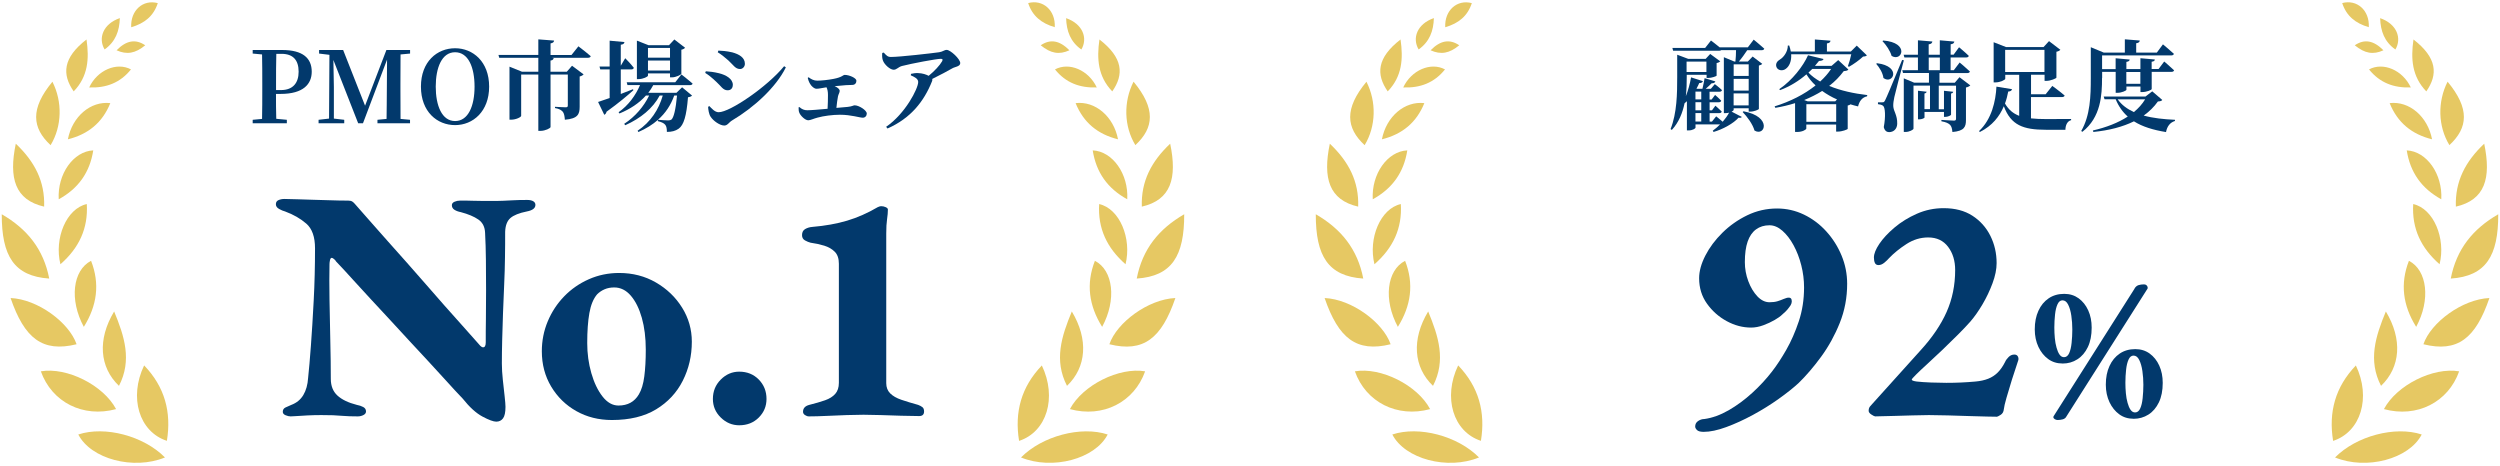 <svg width="456" height="85" viewBox="0 0 456 85" fill="none" xmlns="http://www.w3.org/2000/svg">
<g clip-path="url(#clip0_165_837)">
<path d="M90.52 76.91C90 76.91 89.16 76.6 88 75.98C86.84 75.36 85.64 74.27 84.4 72.71C83.44 71.71 82.44 70.63 81.4 69.47C80.36 68.31 79.26 67.11 78.1 65.87C76.94 64.63 75.77 63.37 74.59 62.09C73.41 60.81 72.24 59.54 71.08 58.28C69.92 57.02 68.76 55.77 67.6 54.53C66.44 53.29 65.34 52.09 64.3 50.93C63.26 49.77 62.26 48.69 61.3 47.69C61.22 47.53 61.09 47.38 60.91 47.24C60.73 47.1 60.6 47.03 60.52 47.03C60.36 47.03 60.25 47.17 60.19 47.45C60.13 47.73 60.1 47.97 60.1 48.17C60.06 50.01 60.06 52.17 60.1 54.65C60.14 57.13 60.19 59.64 60.25 62.18C60.31 64.72 60.34 67.03 60.34 69.11C60.34 70.39 60.74 71.4 61.54 72.14C62.34 72.88 63.52 73.45 65.08 73.85C65.52 73.93 65.91 74.06 66.25 74.24C66.59 74.42 66.76 74.69 66.76 75.05C66.76 75.33 66.6 75.55 66.28 75.71C65.96 75.87 65.62 75.95 65.26 75.95C64.18 75.95 63.3 75.92 62.62 75.86C61.94 75.8 61.31 75.76 60.73 75.74C60.15 75.72 59.44 75.71 58.6 75.71C57.76 75.71 56.89 75.73 56.11 75.77C55.33 75.81 54.67 75.85 54.13 75.89C53.59 75.93 53.22 75.95 53.02 75.95C52.74 75.95 52.43 75.88 52.09 75.74C51.75 75.6 51.58 75.39 51.58 75.11C51.58 74.75 51.74 74.49 52.06 74.33C52.38 74.17 52.74 74.01 53.14 73.85C54.1 73.49 54.83 72.89 55.33 72.05C55.83 71.21 56.12 70.17 56.2 68.93C56.36 67.45 56.53 65.49 56.71 63.05C56.89 60.61 57.06 57.86 57.22 54.8C57.38 51.74 57.46 48.57 57.46 45.29C57.46 43.21 56.93 41.71 55.87 40.79C54.81 39.87 53.52 39.13 52 38.57C51.68 38.49 51.32 38.34 50.92 38.12C50.52 37.9 50.32 37.61 50.32 37.25C50.32 36.89 50.48 36.64 50.8 36.5C51.12 36.36 51.48 36.29 51.88 36.29C52.6 36.29 53.41 36.31 54.31 36.35C55.21 36.39 56.16 36.42 57.16 36.44C58.16 36.46 59.2 36.49 60.28 36.53C61.36 36.57 62.44 36.59 63.52 36.59C63.84 36.59 64.09 36.65 64.27 36.77C64.45 36.89 64.62 37.05 64.78 37.25C65.66 38.25 66.61 39.33 67.63 40.49C68.65 41.65 69.72 42.86 70.84 44.12C71.96 45.38 73.1 46.66 74.26 47.96C75.42 49.26 76.57 50.57 77.71 51.89C78.85 53.21 79.97 54.49 81.07 55.73C82.17 56.97 83.24 58.17 84.28 59.33C85.32 60.49 86.28 61.57 87.16 62.57C87.28 62.73 87.43 62.9 87.61 63.08C87.79 63.26 87.96 63.35 88.12 63.35C88.44 63.35 88.6 63.05 88.6 62.45C88.6 61.21 88.6 59.77 88.63 58.13C88.65 56.49 88.66 54.75 88.66 52.91C88.66 51.07 88.65 49.25 88.63 47.45C88.61 45.65 88.56 43.99 88.48 42.47C88.44 41.39 88.03 40.58 87.25 40.04C86.47 39.5 85.4 39.05 84.04 38.69C83.6 38.61 83.22 38.47 82.9 38.27C82.58 38.07 82.42 37.79 82.42 37.43C82.42 37.15 82.58 36.94 82.9 36.8C83.22 36.66 83.56 36.59 83.92 36.59C84.84 36.59 85.62 36.59 86.26 36.62C86.9 36.64 87.48 36.65 88 36.65H89.74C90.54 36.65 91.22 36.65 91.78 36.62C92.34 36.6 92.95 36.57 93.61 36.53C94.27 36.49 95.12 36.47 96.16 36.47C96.64 36.47 97.01 36.55 97.27 36.71C97.53 36.87 97.66 37.09 97.66 37.37C97.66 37.97 97.14 38.37 96.1 38.57C94.7 38.85 93.7 39.25 93.1 39.77C92.5 40.29 92.18 41.13 92.14 42.29C92.14 43.73 92.14 45.27 92.11 46.91C92.09 48.55 92.04 50.23 91.96 51.95C91.88 53.67 91.81 55.38 91.75 57.08C91.69 58.78 91.64 60.41 91.6 61.97C91.56 63.53 91.54 64.97 91.54 66.29C91.54 67.21 91.6 68.22 91.72 69.32C91.84 70.42 91.95 71.42 92.05 72.32C92.15 73.22 92.2 73.85 92.2 74.21C92.2 75.21 92.05 75.91 91.75 76.31C91.45 76.71 91.04 76.91 90.52 76.91Z" fill="#02396C"/>
<path d="M111.61 76.61C109.21 76.61 107.05 76.07 105.13 74.99C103.21 73.91 101.68 72.42 100.54 70.52C99.4 68.62 98.83 66.47 98.83 64.07C98.83 62.15 99.19 60.33 99.91 58.61C100.63 56.89 101.63 55.37 102.91 54.05C104.19 52.73 105.69 51.69 107.41 50.93C109.13 50.17 110.97 49.79 112.93 49.79C115.41 49.79 117.65 50.37 119.65 51.53C121.65 52.69 123.24 54.22 124.42 56.12C125.6 58.02 126.19 60.09 126.19 62.33C126.19 64.89 125.64 67.26 124.54 69.44C123.44 71.62 121.82 73.36 119.68 74.66C117.54 75.96 114.85 76.61 111.61 76.61ZM112.81 73.97C113.65 73.97 114.38 73.8 115 73.46C115.62 73.12 116.13 72.61 116.53 71.93C117.01 71.13 117.34 70.04 117.52 68.66C117.7 67.28 117.79 65.65 117.79 63.77C117.79 61.61 117.55 59.68 117.07 57.98C116.59 56.28 115.92 54.93 115.06 53.93C114.2 52.93 113.19 52.43 112.03 52.43C111.39 52.43 110.81 52.54 110.29 52.76C109.77 52.98 109.31 53.29 108.91 53.69C108.23 54.49 107.76 55.63 107.5 57.11C107.24 58.59 107.11 60.41 107.11 62.57C107.11 64.49 107.36 66.32 107.86 68.06C108.36 69.8 109.04 71.22 109.9 72.32C110.76 73.42 111.73 73.97 112.81 73.97Z" fill="#02396C"/>
<path d="M134.831 77.57C133.551 77.57 132.431 77.1 131.471 76.16C130.511 75.22 130.031 74.09 130.031 72.77C130.031 71.37 130.511 70.19 131.471 69.23C132.431 68.27 133.551 67.79 134.831 67.79C136.271 67.79 137.461 68.27 138.401 69.23C139.341 70.19 139.811 71.37 139.811 72.77C139.811 74.09 139.341 75.22 138.401 76.16C137.461 77.1 136.271 77.57 134.831 77.57Z" fill="#02396C"/>
<path d="M147.551 75.95C147.311 75.95 147.071 75.87 146.831 75.71C146.591 75.55 146.471 75.35 146.471 75.11C146.471 74.47 146.851 74.05 147.611 73.85C148.731 73.57 149.691 73.29 150.491 73.01C151.291 72.73 151.911 72.34 152.351 71.84C152.791 71.34 153.011 70.67 153.011 69.83V48.11C153.011 47.15 152.761 46.42 152.261 45.92C151.761 45.42 151.121 45.05 150.341 44.81C149.561 44.57 148.731 44.39 147.851 44.27C147.531 44.19 147.191 44.05 146.831 43.85C146.471 43.65 146.291 43.33 146.291 42.89C146.291 42.37 146.481 42 146.861 41.78C147.241 41.56 147.671 41.43 148.151 41.39C150.511 41.19 152.631 40.81 154.511 40.25C156.391 39.69 158.251 38.87 160.091 37.79C160.171 37.75 160.271 37.71 160.391 37.67C160.511 37.63 160.631 37.61 160.751 37.61C161.031 37.61 161.301 37.67 161.561 37.79C161.821 37.91 161.951 38.05 161.951 38.21C161.951 38.73 161.901 39.32 161.801 39.98C161.701 40.64 161.651 41.51 161.651 42.59V69.89C161.651 70.65 161.891 71.27 162.371 71.75C162.851 72.23 163.531 72.62 164.411 72.92C165.291 73.22 166.311 73.53 167.471 73.85C167.791 73.97 168.051 74.11 168.251 74.27C168.451 74.43 168.551 74.69 168.551 75.05C168.551 75.61 168.251 75.89 167.651 75.89C166.731 75.89 165.641 75.87 164.381 75.83C163.121 75.79 161.881 75.75 160.661 75.71C159.441 75.67 158.391 75.65 157.511 75.65C156.631 75.65 155.651 75.67 154.451 75.71C153.251 75.75 152.031 75.8 150.791 75.86C149.551 75.92 148.471 75.95 147.551 75.95Z" fill="#02396C"/>
<path d="M50.34 17.13C50.34 18.53 50.34 20.08 50.39 21.67L52.32 21.85V22.48H46.09V21.85L47.8 21.69C47.84 19.91 47.84 18.09 47.84 16.25V15.37C47.84 13.57 47.84 11.75 47.8 9.93L46.09 9.77V9.12H51.46C55.26 9.12 56.86 10.63 56.86 13.08C56.86 15.31 55.35 17.13 51.19 17.13H50.34ZM50.4 9.82C50.35 11.64 50.35 13.49 50.35 15.37V16.43H51.23C53.5 16.43 54.47 15.06 54.47 13.08C54.47 10.96 53.46 9.82 51.35 9.82H50.4Z" fill="#02396C"/>
<path d="M73.059 9.93C73.039 11.75 73.039 13.57 73.039 15.37V16.25C73.039 18.07 73.039 19.89 73.059 21.69L74.789 21.85V22.48H68.849V21.85L70.509 21.69C70.559 19.91 70.529 18.11 70.559 16.54L70.599 10.87L66.209 22.48H65.329L60.809 10.94C60.859 12.74 60.899 15.13 60.899 15.89V21.63L62.789 21.85V22.48H58.109V21.85L60.019 21.63L60.089 10L58.199 9.77V9.12H62.589L66.589 19.28L70.479 9.12H74.799V9.77L73.069 9.93H73.059Z" fill="#02396C"/>
<path d="M89.219 15.8C89.219 20.32 86.279 22.82 83.009 22.82C79.739 22.82 76.779 20.39 76.779 15.8C76.779 11.21 79.749 8.8 83.009 8.8C86.269 8.8 89.219 11.25 89.219 15.8ZM83.009 22.08C85.419 22.08 86.559 19.31 86.559 15.8C86.559 12.29 85.429 9.53 83.009 9.53C80.589 9.53 79.479 12.34 79.479 15.8C79.479 19.26 80.599 22.08 83.009 22.08Z" fill="#02396C"/>
<path d="M105.48 8.43C105.48 8.43 106.88 9.49 107.75 10.25C107.7 10.45 107.5 10.54 107.23 10.54H100.59L100.99 10.58C100.95 10.81 100.85 10.98 100.41 11.05V13.09H103.38L104.34 11.99L106.45 13.57C106.32 13.71 106.07 13.88 105.73 13.95V19.46C105.73 20.83 105.41 21.64 103.03 21.84C102.98 21.17 102.9 20.71 102.65 20.38C102.4 20.11 102.06 19.84 101.23 19.71V19.48C101.23 19.48 102.78 19.57 103.19 19.57C103.5 19.57 103.57 19.46 103.57 19.23V13.59H100.42V23.17C100.42 23.39 99.43 23.87 98.62 23.87H98.19V13.59H95.06V21.13C95.06 21.35 94.14 21.83 93.24 21.83H92.93V12.16L95.2 13.08H98.19V10.54H91.06L90.92 10.02H98.19V7.18L101.07 7.4C101.03 7.65 100.91 7.83 100.42 7.92V10.03H104.24L105.5 8.45L105.48 8.43Z" fill="#02396C"/>
<path d="M115.53 16.46C114.52 17.36 112.9 18.75 110.63 20.38C110.59 20.63 110.43 20.85 110.22 20.94L109.09 18.6C109.54 18.46 110.28 18.2 111.2 17.88V12.66H109.49L109.35 12.14H111.2V7.42L113.9 7.67C113.86 7.92 113.74 8.1 113.23 8.16V11.99L114.04 10.62C114.04 10.62 115.08 11.66 115.61 12.37C115.56 12.57 115.39 12.66 115.14 12.66H113.23V17.14C113.95 16.87 114.71 16.56 115.46 16.27L115.53 16.45V16.46ZM124.39 15.9L126.23 17.43C126.09 17.59 125.87 17.68 125.49 17.74C125.22 21.14 124.72 22.82 123.78 23.48C123.2 23.89 122.52 24.06 121.64 24.06C121.64 23.5 121.57 23.02 121.33 22.75C121.1 22.46 120.63 22.25 120 22.1V21.87C119.03 22.73 117.84 23.47 116.44 24.08L116.3 23.85C118.66 22.27 120.15 20.02 120.89 17.42H120.33C119.09 19.76 116.86 21.58 114.05 22.84L113.85 22.59C115.87 21.28 117.45 19.4 118.41 17.42H117.82C116.61 18.79 114.96 19.89 112.99 20.7L112.83 20.47C114.61 19.23 115.95 17.39 116.74 15.52H114.45L114.31 15H123.17L124.29 13.58C124.29 13.58 125.55 14.55 126.33 15.24C126.28 15.44 126.1 15.53 125.83 15.53H119.15C118.9 16.02 118.59 16.48 118.25 16.93H123.38L124.42 15.92L124.39 15.9ZM118.19 13.8C118.19 13.98 117.31 14.43 116.46 14.43H116.17V7.41L118.28 8.24H122.03L123 7.2L124.96 8.71C124.85 8.85 124.62 9 124.28 9.07V13.46C124.26 13.62 123.29 14.11 122.57 14.11H122.21V13.39H118.19V13.8ZM118.19 8.74V10.52H122.21V8.74H118.19ZM122.21 12.86V11.04H118.19V12.86H122.21ZM122.98 17.42C122.37 19.15 121.4 20.63 120.01 21.85C120.59 21.9 121.49 21.96 121.85 21.96C122.14 21.96 122.28 21.92 122.46 21.82C122.89 21.46 123.25 20 123.49 17.43H122.99L122.98 17.42Z" fill="#02396C"/>
<path d="M128.629 13.31L128.739 13C129.479 13.05 130.199 13.13 131.149 13.36C132.429 13.67 133.669 14.39 133.669 15.48C133.669 15.91 133.449 16.47 132.719 16.47C131.859 16.47 131.509 15.68 130.669 14.94C129.839 14.15 129.189 13.63 128.629 13.3V13.31ZM143.019 12.07L143.339 12.29C141.539 15.95 137.469 19.64 133.549 21.96C132.959 22.3 132.719 22.9 132.109 22.9C131.339 22.9 130.129 22.09 129.609 21.28C129.299 20.81 129.179 19.97 129.159 19.48L129.389 19.35C129.789 19.76 130.379 20.47 131.079 20.47C133.149 20.47 139.959 15.81 143.019 12.08V12.07ZM130.919 9.55L131.029 9.23C131.619 9.25 132.469 9.3 133.569 9.55C134.809 9.89 135.869 10.49 135.869 11.64C135.869 12.13 135.489 12.59 134.989 12.59C134.129 12.59 133.799 11.89 132.849 11.02C132.149 10.39 131.499 9.89 130.919 9.54V9.55Z" fill="#02396C"/>
<path d="M147.5 14.1C147.97 14.46 148.47 14.71 149.05 14.71C149.86 14.71 151.03 14.58 151.98 14.4C153.65 14.09 153.76 13.66 154.07 13.66C154.92 13.66 156.21 14.24 156.21 14.72C156.21 15.1 155.99 15.49 155.45 15.49C154.95 15.49 153.94 15.53 152.24 15.72C152.78 15.95 153.16 16.26 153.16 16.58C153.16 16.87 152.93 17.19 152.85 17.57C152.74 18.13 152.64 18.87 152.56 19.68C153.39 19.61 154.13 19.54 154.61 19.5C155.46 19.41 155.64 19.21 155.89 19.21C156.67 19.21 158.1 20.11 158.1 20.71C158.1 21.12 157.81 21.47 157.38 21.47C156.79 21.47 155.27 20.93 153.2 20.93C151.87 20.93 150.21 21.15 149.13 21.45C148.41 21.63 147.83 21.94 147.42 21.94C146.84 21.94 145.98 21.06 145.8 20.57C145.69 20.32 145.66 20.07 145.66 19.58L145.82 19.53C146.23 19.91 146.68 20.11 147.24 20.11C147.92 20.11 149.44 19.98 150.95 19.84C151 19.03 151.02 18.08 151.02 17.32C151.02 16.71 150.93 16.28 150.75 15.92C149.88 16.06 149.36 16.19 148.93 16.19C148.53 16.19 148.05 15.78 147.78 15.33C147.55 14.95 147.4 14.56 147.33 14.21L147.47 14.1H147.5Z" fill="#02396C"/>
<path d="M161.189 9.58C161.689 10.14 161.929 10.39 162.499 10.39C164.159 10.39 170.009 9.71 171.289 9.53C171.959 9.44 172.229 9.1 172.679 9.1C173.359 9.1 175.149 10.76 175.149 11.51C175.149 12.14 174.159 12.19 173.729 12.45C172.939 12.9 171.529 13.67 170.039 14.4C170.079 14.53 170.079 14.67 169.999 14.83C168.539 18.49 166.129 21.56 161.879 23.44L161.629 23.13C165.119 20.75 167.479 16.14 167.479 14.96C167.479 14.38 166.869 14.06 166.129 13.74L166.169 13.47C166.579 13.38 166.979 13.31 167.429 13.33C168.279 13.35 168.959 13.6 169.389 13.83C170.469 12.95 171.419 11.92 171.839 11.18C172.019 10.82 171.909 10.73 171.569 10.73C170.809 10.73 166.289 11.58 164.509 12.04C163.809 12.24 163.559 12.72 163.009 12.72C162.339 12.72 161.319 11.78 161.049 11.05C160.909 10.69 160.869 10.17 160.919 9.66L161.189 9.59V9.58Z" fill="#02396C"/>
<path d="M195.15 74.62C201.17 76.27 206.88 73.36 208.87 67.73C204.15 66.92 197.47 70.24 195.15 74.62Z" fill="#E6C863"/>
<path d="M186.23 83.44C191.96 85.79 199.74 83.72 202.04 79.25C197.17 77.65 190.1 79.53 186.23 83.44Z" fill="#E6C863"/>
<path d="M202.35 62.79C208.58 64.34 211.87 61.73 214.39 54.36C209.43 54.58 203.71 58.82 202.35 62.79Z" fill="#E6C863"/>
<path d="M207.34 50.81C213.76 50.38 216.02 46.68 216 39.08C211.36 41.76 208.38 45.45 207.34 50.81Z" fill="#E6C863"/>
<path d="M190.03 66.66C186.26 70.6 185.03 75.18 185.88 80.42C190.94 78.76 192.84 72.52 190.03 66.66Z" fill="#E6C863"/>
<path d="M194.62 70.38C198.19 66.97 198.56 61.9 195.5 56.81C193.61 61.38 192.22 65.72 194.62 70.38Z" fill="#E6C863"/>
<path d="M213.439 26.21C210.009 29.45 208.109 33.07 208.269 37.69C213.569 36.48 214.759 32.52 213.439 26.21Z" fill="#E6C863"/>
<path d="M206.76 14.9C204.9 18.57 205 23.03 207.09 26.47C210.5 23.31 210.84 19.82 206.76 14.9Z" fill="#E6C863"/>
<path d="M201.03 59.62C203.7 54.69 203.06 49.3 199.71 47.57C198.07 51.77 198.61 55.73 201.03 59.62Z" fill="#E6C863"/>
<path d="M205.299 48.2C206.469 43.47 204.209 38.05 200.489 37.22C200.219 41.66 201.899 45.22 205.299 48.2Z" fill="#E6C863"/>
<path d="M199.311 27.43C199.941 31.45 202.021 34.38 205.611 36.35C205.871 31.75 202.941 27.59 199.311 27.43Z" fill="#E6C863"/>
<path d="M203.929 25.41C203.129 21.25 199.779 18.38 196.189 18.81C197.629 22.37 200.219 24.49 203.929 25.41Z" fill="#E6C863"/>
<path d="M200.539 7.2C200.029 10.72 200.259 13.96 202.879 16.67C205.039 13.56 204.859 10.55 200.539 7.2Z" fill="#E6C863"/>
<path d="M192.43 12.66C194.39 15.11 196.96 16.06 200.05 15.95C198.57 12.79 195.03 11.27 192.43 12.66Z" fill="#E6C863"/>
<path d="M192.389 4.96C192.549 1.87 190.219 -0.16 187.539 0.56C188.299 2.91 189.949 4.25 192.389 4.96Z" fill="#E6C863"/>
<path d="M197.239 9.03C198.449 6.98 197.519 4.37 194.459 3.31C194.529 5.67 195.249 7.63 197.239 9.03Z" fill="#E6C863"/>
<path d="M189.83 8.26C191.64 9.75 193.2 10.03 195.06 9.17C193.26 7.36 191.58 7.07 189.83 8.26Z" fill="#E6C863"/>
<path d="M21.171 74.62C18.851 70.24 12.171 66.92 7.451 67.73C9.441 73.35 15.151 76.26 21.171 74.62Z" fill="#E6C863"/>
<path d="M14.281 79.25C16.581 83.73 24.361 85.79 30.091 83.44C26.221 79.52 19.151 77.64 14.281 79.25Z" fill="#E6C863"/>
<path d="M13.97 62.79C12.6 58.82 6.89 54.58 1.93 54.36C4.46 61.72 7.74 64.33 13.97 62.79Z" fill="#E6C863"/>
<path d="M8.98 50.81C7.94 45.45 4.96 41.76 0.32 39.08C0.3 46.68 2.56 50.38 8.98 50.81Z" fill="#E6C863"/>
<path d="M30.44 80.41C31.29 75.17 30.07 70.59 26.29 66.65C23.48 72.5 25.37 78.75 30.44 80.41Z" fill="#E6C863"/>
<path d="M20.82 56.81C17.76 61.89 18.13 66.97 21.7 70.38C24.1 65.72 22.71 61.38 20.82 56.81Z" fill="#E6C863"/>
<path d="M8.051 37.69C8.211 33.08 6.311 29.46 2.881 26.21C1.561 32.52 2.751 36.47 8.051 37.69Z" fill="#E6C863"/>
<path d="M9.23 26.48C11.31 23.04 11.42 18.57 9.56 14.91C5.49 19.83 5.83 23.32 9.23 26.48Z" fill="#E6C863"/>
<path d="M16.61 47.57C13.26 49.3 12.62 54.69 15.29 59.62C17.71 55.73 18.25 51.76 16.61 47.57Z" fill="#E6C863"/>
<path d="M15.831 37.22C12.111 38.04 9.851 43.47 11.021 48.2C14.421 45.22 16.101 41.66 15.831 37.22Z" fill="#E6C863"/>
<path d="M17.011 27.43C13.381 27.59 10.451 31.75 10.711 36.35C14.301 34.38 16.381 31.45 17.011 27.43Z" fill="#E6C863"/>
<path d="M20.121 18.81C16.531 18.39 13.181 21.25 12.381 25.41C16.091 24.49 18.681 22.37 20.121 18.81Z" fill="#E6C863"/>
<path d="M15.78 7.2C11.45 10.55 11.28 13.57 13.441 16.67C16.07 13.95 16.291 10.72 15.78 7.2Z" fill="#E6C863"/>
<path d="M23.89 12.66C21.29 11.27 17.739 12.79 16.27 15.95C19.36 16.07 21.93 15.11 23.89 12.66Z" fill="#E6C863"/>
<path d="M28.781 0.57C26.101 -0.15 23.781 1.88 23.931 4.97C26.371 4.26 28.021 2.92 28.781 0.57Z" fill="#E6C863"/>
<path d="M21.86 3.3C18.79 4.36 17.86 6.98 19.08 9.02C21.07 7.61 21.79 5.65 21.86 3.3Z" fill="#E6C863"/>
<path d="M26.49 8.26C24.73 7.07 23.05 7.36 21.26 9.17C23.13 10.02 24.68 9.75 26.49 8.26Z" fill="#E6C863"/>
</g>
<g clip-path="url(#clip1_165_837)">
<path d="M310.761 78.77C310.161 78.77 309.751 78.66 309.531 78.44C309.311 78.22 309.201 78.01 309.201 77.81C309.201 77.37 309.381 77.03 309.741 76.79C310.101 76.55 310.481 76.43 310.881 76.43C312.321 76.23 313.791 75.7 315.291 74.84C316.791 73.98 318.231 72.92 319.611 71.66C320.991 70.4 322.201 69.09 323.241 67.73C324.081 66.65 324.941 65.34 325.821 63.8C326.701 62.26 327.461 60.53 328.101 58.61C328.741 56.69 329.061 54.63 329.061 52.43C329.061 51.07 328.891 49.72 328.551 48.38C328.211 47.04 327.741 45.82 327.141 44.72C326.541 43.62 325.861 42.74 325.101 42.08C324.341 41.42 323.561 41.09 322.761 41.09C321.801 41.09 320.981 41.34 320.301 41.84C319.621 42.34 319.111 43.08 318.771 44.06C318.431 45.04 318.261 46.29 318.261 47.81C318.261 49.01 318.471 50.17 318.891 51.29C319.311 52.41 319.861 53.33 320.541 54.05C321.221 54.77 321.961 55.13 322.761 55.13C323.321 55.13 323.801 55.07 324.201 54.95C324.601 54.83 324.981 54.69 325.341 54.53C326.181 54.17 326.661 54.21 326.781 54.65C326.901 55.09 326.761 55.55 326.361 56.03C326.161 56.31 325.951 56.56 325.731 56.78C325.511 57 325.281 57.21 325.041 57.41C324.761 57.69 324.311 58.01 323.691 58.37C323.071 58.73 322.381 59.05 321.621 59.33C320.861 59.61 320.121 59.75 319.401 59.75C317.881 59.75 316.401 59.36 314.961 58.58C313.521 57.8 312.321 56.74 311.361 55.4C310.401 54.06 309.921 52.51 309.921 50.75C309.921 49.47 310.301 48.09 311.061 46.61C311.821 45.13 312.861 43.74 314.181 42.44C315.501 41.14 317.011 40.08 318.711 39.26C320.411 38.44 322.221 38.03 324.141 38.03C325.861 38.03 327.491 38.4 329.031 39.14C330.571 39.88 331.931 40.9 333.111 42.2C334.291 43.5 335.221 44.97 335.901 46.61C336.581 48.25 336.921 49.97 336.921 51.77C336.921 54.29 336.471 56.67 335.571 58.91C334.671 61.15 333.541 63.2 332.181 65.06C330.821 66.92 329.441 68.53 328.041 69.89C327.081 70.77 325.871 71.73 324.411 72.77C322.951 73.81 321.391 74.78 319.731 75.68C318.071 76.58 316.451 77.32 314.871 77.9C313.291 78.48 311.921 78.77 310.761 78.77Z" fill="#02396C"/>
<path d="M364.242 76.01C364.002 76.01 363.412 76 362.472 75.98C361.532 75.96 360.432 75.93 359.172 75.89C357.912 75.85 356.622 75.81 355.302 75.77C353.982 75.73 352.822 75.71 351.822 75.71C350.902 75.71 349.892 75.73 348.792 75.77C347.692 75.81 346.652 75.84 345.672 75.86C344.692 75.88 343.872 75.9 343.212 75.92C342.552 75.94 342.162 75.95 342.042 75.95C341.922 75.95 341.692 75.84 341.352 75.62C341.012 75.4 340.842 75.17 340.842 74.93C340.842 74.61 340.922 74.35 341.082 74.15C341.242 73.95 341.402 73.77 341.562 73.61L350.322 63.89C352.442 61.57 354.022 59.24 355.062 56.9C356.102 54.56 356.622 52.01 356.622 49.25C356.622 47.57 356.192 46.16 355.332 45.02C354.472 43.88 353.262 43.31 351.702 43.31C350.302 43.31 348.982 43.71 347.742 44.51C346.502 45.31 345.442 46.17 344.562 47.09C344.362 47.33 344.082 47.6 343.722 47.9C343.362 48.2 343.002 48.35 342.642 48.35C342.322 48.35 342.102 48.22 341.982 47.96C341.862 47.7 341.802 47.37 341.802 46.97C341.802 46.29 342.132 45.46 342.792 44.48C343.452 43.5 344.372 42.51 345.552 41.51C346.732 40.51 348.092 39.67 349.632 38.99C351.172 38.31 352.802 37.97 354.522 37.97C356.602 37.97 358.352 38.43 359.772 39.35C361.192 40.27 362.282 41.49 363.042 43.01C363.802 44.53 364.182 46.19 364.182 47.99C364.182 49.11 363.932 50.34 363.432 51.68C362.932 53.02 362.322 54.3 361.602 55.52C360.882 56.74 360.142 57.79 359.382 58.67C358.782 59.35 358.032 60.14 357.132 61.04C356.232 61.94 355.302 62.85 354.342 63.77C353.382 64.69 352.462 65.55 351.582 66.35C350.702 67.15 350.002 67.81 349.482 68.33C348.962 68.85 348.702 69.15 348.702 69.23C348.702 69.39 349.002 69.51 349.602 69.59C350.322 69.67 351.192 69.73 352.212 69.77C353.232 69.81 354.162 69.83 355.002 69.83C355.922 69.83 356.822 69.81 357.702 69.77C358.582 69.73 359.462 69.67 360.342 69.59C361.222 69.51 361.992 69.34 362.652 69.08C363.312 68.82 363.892 68.44 364.392 67.94C364.892 67.44 365.342 66.79 365.742 65.99C365.862 65.71 366.072 65.42 366.372 65.12C366.672 64.82 367.022 64.67 367.422 64.67C367.742 64.67 367.962 64.8 368.082 65.06C368.202 65.32 368.202 65.59 368.082 65.87C367.722 66.91 367.352 68.04 366.972 69.26C366.592 70.48 366.262 71.58 365.982 72.56C365.702 73.54 365.542 74.23 365.502 74.63C365.462 75.11 365.262 75.46 364.902 75.68C364.542 75.9 364.322 76.01 364.242 76.01Z" fill="#02396C"/>
<path d="M376.181 66.3C375.201 66.3 374.331 66.03 373.591 65.49C372.851 64.95 372.251 64.21 371.811 63.28C371.371 62.34 371.141 61.28 371.141 60.08C371.141 58.78 371.361 57.65 371.811 56.68C372.251 55.71 372.881 54.95 373.681 54.41C374.481 53.87 375.431 53.6 376.511 53.6C377.521 53.6 378.391 53.87 379.141 54.41C379.881 54.95 380.471 55.68 380.891 56.61C381.311 57.53 381.521 58.58 381.521 59.76C381.521 61.15 381.291 62.33 380.821 63.31C380.351 64.28 379.721 65.03 378.911 65.54C378.111 66.06 377.201 66.31 376.191 66.31L376.181 66.3ZM389.321 52.66C389.511 52.32 389.761 52.11 390.061 52.01C390.361 51.91 390.701 51.87 391.091 51.87C391.281 51.87 391.441 51.94 391.561 52.07C391.681 52.2 391.741 52.34 391.741 52.48C391.741 52.58 391.731 52.64 391.701 52.66L376.941 75.92C376.801 76.21 376.571 76.39 376.271 76.48C375.971 76.56 375.651 76.61 375.321 76.61C375.131 76.61 374.951 76.56 374.781 76.45C374.611 76.34 374.531 76.22 374.531 76.07C374.531 76.02 374.541 75.97 374.571 75.93L389.331 52.67L389.321 52.66ZM376.471 65.15C376.881 65.15 377.191 64.91 377.411 64.43C377.631 63.95 377.781 63.32 377.861 62.54C377.941 61.76 377.991 60.95 377.991 60.11C377.991 59.27 377.931 58.41 377.811 57.59C377.691 56.77 377.501 56.1 377.231 55.57C376.971 55.04 376.621 54.78 376.191 54.78C375.811 54.78 375.511 55.02 375.291 55.5C375.071 55.98 374.921 56.6 374.841 57.35C374.761 58.11 374.711 58.9 374.711 59.74C374.711 60.39 374.741 61.03 374.801 61.67C374.861 62.31 374.961 62.88 375.111 63.4C375.251 63.92 375.431 64.34 375.651 64.66C375.871 64.98 376.141 65.15 376.481 65.15H376.471ZM389.141 76.38C388.161 76.38 387.291 76.11 386.551 75.57C385.811 75.03 385.211 74.29 384.771 73.36C384.331 72.42 384.101 71.36 384.101 70.16C384.101 68.86 384.321 67.73 384.771 66.76C385.211 65.79 385.841 65.03 386.641 64.49C387.441 63.95 388.391 63.68 389.471 63.68C390.481 63.68 391.351 63.95 392.101 64.49C392.841 65.03 393.431 65.76 393.851 66.69C394.271 67.62 394.481 68.66 394.481 69.84C394.481 71.23 394.251 72.41 393.781 73.39C393.311 74.36 392.681 75.11 391.871 75.62C391.061 76.13 390.161 76.39 389.151 76.39L389.141 76.38ZM389.431 75.23C389.841 75.23 390.151 74.99 390.371 74.51C390.591 74.03 390.741 73.4 390.821 72.62C390.901 71.84 390.951 71.03 390.951 70.19C390.951 69.35 390.891 68.49 390.771 67.67C390.651 66.85 390.461 66.18 390.191 65.65C389.931 65.12 389.581 64.86 389.151 64.86C388.771 64.86 388.471 65.1 388.251 65.58C388.031 66.06 387.881 66.68 387.801 67.43C387.721 68.19 387.671 68.98 387.671 69.82C387.671 70.47 387.701 71.11 387.761 71.75C387.821 72.39 387.921 72.96 388.071 73.48C388.211 74 388.391 74.42 388.611 74.74C388.831 75.06 389.101 75.23 389.441 75.23H389.431Z" fill="#02396C"/>
<path d="M319.851 7.21C319.851 7.21 321.061 8.2 321.801 8.87C321.761 9.07 321.571 9.16 321.301 9.16H318.691C318.241 9.84 317.661 10.66 317.161 11.23H318.801L319.681 10.31L321.431 11.64C321.341 11.77 321.111 11.89 320.821 11.96V19.86C320.801 20 319.921 20.36 319.271 20.36H318.961V19.75H316.221V20.04C316.221 20.11 316.081 20.26 315.841 20.36L317.711 21.33C317.621 21.47 317.421 21.53 317.121 21.46C316.201 22.5 314.271 23.58 312.551 24.07L312.411 23.84C312.861 23.52 313.311 23.12 313.741 22.69H309.261V23.3C309.261 23.41 308.771 23.79 307.981 23.79H307.691V18.46C307.551 18.59 307.401 18.71 307.261 18.84C306.901 20.57 306.231 22.3 304.941 23.7L304.711 23.54C305.881 20.62 305.921 17.04 305.921 14.07V9.98L307.941 10.74H311.111L311.941 9.84L313.781 11.19C313.671 11.3 313.441 11.44 313.111 11.5V13.79C313.091 13.92 312.151 14.22 311.601 14.22H311.281V13.64H307.661V14.05C307.661 15.06 307.641 16.26 307.501 17.53C307.901 16.52 308.241 15.32 308.451 14.11L310.611 14.81C310.541 15.01 310.321 15.17 309.941 15.15C309.801 15.49 309.621 15.83 309.441 16.16L309.511 16.2H310.521C310.661 15.61 310.831 14.83 310.921 14.26L312.881 14.85C312.811 15.07 312.571 15.21 312.201 15.19C311.911 15.5 311.501 15.86 311.121 16.2H312.061L312.781 15.34C312.781 15.34 313.591 15.95 314.091 16.44C314.041 16.64 313.871 16.73 313.641 16.73H311.821V18.15H312.201L312.831 17.32C312.831 17.32 313.531 17.91 313.951 18.36C313.911 18.56 313.751 18.65 313.501 18.65H311.831V20.13H312.261L312.891 19.28C312.891 19.28 313.611 19.91 314.041 20.34C314.001 20.54 313.841 20.63 313.611 20.63H311.831V22.18H312.261L313.031 21.22C313.031 21.22 313.701 21.74 314.221 22.21C314.691 21.67 315.101 21.09 315.391 20.55C315.171 20.6 314.961 20.64 314.721 20.64H314.431V10.43L316.321 11.22H316.541C316.611 10.61 316.651 9.78 316.651 9.15H313.951C313.861 9.22 313.721 9.26 313.551 9.26H305.181L305.041 8.74H311.021L312.081 7.39C312.081 7.39 312.951 8.04 313.661 8.63H318.811L319.891 7.21H319.851ZM307.631 11.24V13.13H311.251V11.24H307.631ZM309.251 16.71V18.13H310.311V16.71H309.251ZM310.311 18.64H309.251V20.12H310.311V18.64ZM309.251 22.17H310.311V20.62H309.251V22.17ZM316.221 11.73V13.85H318.961V11.73H316.221ZM316.221 16.52H318.961V14.38H316.221V16.52ZM318.951 19.23V17.03H316.211V19.23H318.951ZM318.021 20.3C323.281 21.27 321.941 24.98 320.021 23.81C319.701 22.66 318.691 21.29 317.861 20.43L318.021 20.3Z" fill="#02396C"/>
<path d="M337.131 12.7C336.971 12.88 336.791 12.93 336.301 12.97C335.561 13.96 334.681 14.88 333.641 15.67C335.761 16.55 338.231 17.07 340.591 17.34L340.551 17.57C339.681 17.75 339.151 18.42 338.911 19.41C338.441 19.3 337.991 19.18 337.521 19.03C337.411 19.12 337.251 19.21 337.021 19.25V23.5C337.001 23.63 335.961 24 335.271 24H334.911V22.72H329.471V23.46C329.471 23.6 328.841 24.07 327.781 24.07H327.421V18.81C326.291 19.17 325.081 19.46 323.821 19.67L323.691 19.4C326.501 18.54 329.111 17.22 331.161 15.58C330.511 14.99 329.951 14.3 329.491 13.56C328.161 14.71 326.521 15.76 324.681 16.44L324.541 16.26C326.921 14.64 328.921 12.03 329.781 10.08L332.611 10.76C332.561 10.98 332.321 11.1 331.781 11.12C331.551 11.41 331.311 11.71 331.041 12.02H334.071L335.291 10.96L337.131 12.67V12.7ZM326.711 9.89C326.801 11.2 326.331 12.14 325.721 12.56C325.161 12.99 324.301 12.88 324.031 12.24C323.801 11.63 324.161 11.14 324.681 10.84C325.351 10.44 326.101 9.42 326.101 8.3H326.351C326.491 8.7 326.581 9.06 326.641 9.4H331.031V7.2L333.881 7.42C333.861 7.67 333.721 7.85 333.231 7.92V9.4H337.591L338.671 8.32L340.521 10.1C340.381 10.24 340.181 10.3 339.821 10.32C339.191 10.93 338.091 11.72 337.241 12.19L337.061 12.06C337.281 11.47 337.531 10.58 337.671 9.9H326.701L326.711 9.89ZM335.081 18.14C334.091 17.71 333.191 17.18 332.361 16.59C331.351 17.22 330.271 17.76 329.081 18.25L329.711 18.48H334.751L335.071 18.14H335.081ZM334.921 22.22V19H329.481V22.22H334.921ZM330.561 12.57C330.331 12.8 330.091 13.02 329.861 13.25C330.451 13.86 331.171 14.4 332.001 14.87C332.791 14.15 333.461 13.38 334.001 12.57H330.561Z" fill="#02396C"/>
<path d="M342.371 11.53C346.941 12.11 345.271 15.51 343.541 14.23C343.421 13.29 342.801 12.28 342.211 11.64L342.371 11.53ZM347.261 11.01C346.721 13.03 345.731 16.79 345.531 17.69C345.401 18.27 345.311 18.9 345.331 19.35C345.371 20.32 346.101 20.97 346.051 22.61C346.011 23.53 345.401 24.1 344.561 24.1C344.151 24.1 343.751 23.85 343.601 23.18C343.961 21.29 343.871 19.56 343.461 19.29C343.231 19.11 342.921 19.04 342.541 19V18.66H343.331C343.581 18.66 343.671 18.64 343.851 18.28C344.078 17.86 345.111 15.41 346.951 10.93L347.261 11V11.01ZM343.501 7.39C348.381 7.77 346.921 11.35 345.031 10.2C344.761 9.24 344.001 8.16 343.361 7.5L343.501 7.39ZM359.401 15.56C359.271 15.7 359.001 15.87 358.591 15.96V21.87C358.591 23.13 358.301 23.89 356.121 24.08C356.071 23.5 355.961 23.05 355.691 22.77C355.381 22.48 354.991 22.28 354.111 22.12V21.87C354.111 21.87 356.021 22 356.401 22C356.691 22 356.781 21.89 356.781 21.64V15.63H353.631V19.93H354.581V16.56L356.271 16.74C356.231 16.9 356.131 17.01 355.871 17.06V20.91C355.871 21.05 355.281 21.32 354.831 21.32H354.581V20.42H351.031V21.43C351.031 21.56 350.511 21.77 350.091 21.77H349.841V16.55L351.421 16.73C351.381 16.87 351.291 17 351.021 17.05V19.91H352.031V15.61H349.021V23.46C349.021 23.66 348.281 24.07 347.541 24.07H347.251V14.29L349.141 15.08H351.841V13.32H347.111L346.971 12.8H349.831V10.48H347.361L347.221 9.98H349.831V7.35L352.461 7.57C352.421 7.84 352.281 8.02 351.791 8.09V9.98H353.821V7.35L356.471 7.58C356.431 7.83 356.291 8.01 355.801 8.08V9.97H356.341L357.331 8.62C357.331 8.62 358.451 9.54 359.111 10.19C359.061 10.39 358.881 10.48 358.621 10.48H355.791V12.8H356.381L357.441 11.4C357.441 11.4 358.611 12.37 359.311 13.04C359.261 13.24 359.081 13.33 358.821 13.33H353.761V15.09H356.551L357.411 14.08L359.361 15.56H359.401ZM351.801 12.81H353.831V10.49H351.801V12.81Z" fill="#02396C"/>
<path d="M370.44 21.59C371.27 21.68 372.2 21.72 373.27 21.72C374.34 21.72 376.64 21.72 377.77 21.7V21.92C377.09 22.08 376.74 22.82 376.73 23.67H373.17C369.03 23.67 366.8 22.84 365.5 19.38C364.72 21.22 363.41 22.93 361.12 24.08L360.98 23.9C363.28 21.74 364.02 18.46 364.15 15.8L367 16.27C366.93 16.52 366.73 16.68 366.3 16.7C366.16 17.42 365.98 18.16 365.71 18.88C366.36 20.01 367.19 20.7 368.3 21.13V13.64H365.76V14.36C365.76 14.58 364.82 15.03 363.96 15.03H363.64V7.7L365.89 8.58H372.75L373.74 7.5L375.81 9.08C375.7 9.22 375.45 9.37 375.09 9.44V14.16C375.07 14.3 374.03 14.75 373.29 14.75H372.93V13.63H370.46V17.2H373.12L374.34 15.67C374.34 15.67 375.76 16.7 376.59 17.42C376.55 17.62 376.34 17.71 376.07 17.71H370.45V21.6L370.44 21.59ZM372.91 13.13V9.1H365.74V13.13H372.91Z" fill="#02396C"/>
<path d="M383.411 14.23C383.411 17.33 383.211 21.38 379.831 24.04L379.611 23.9C381.271 21.05 381.361 17.47 381.361 14.25V8.61L383.741 9.6H387.571V7.17L390.291 7.39C390.271 7.64 390.131 7.82 389.641 7.89V9.6H393.401L394.521 8.09C394.521 8.09 395.761 9.12 396.521 9.82C396.471 10.02 396.271 10.11 396.021 10.11H383.421V12.61H385.891V10.63L388.461 10.86C388.421 11.08 388.301 11.22 387.851 11.29V12.6H390.411V10.62L393.041 10.85C393.021 11.07 392.901 11.21 392.461 11.26V12.59H393.721L394.751 11.22C394.751 11.22 395.871 12.17 396.551 12.82C396.501 13.02 396.321 13.11 396.051 13.11H392.471V16.23C392.471 16.41 391.551 16.79 390.761 16.79H390.421V15.78H387.861V16.37C387.861 16.53 386.981 16.93 386.241 16.93H385.901V13.11H383.431V14.21L383.411 14.23ZM394.391 18.24C394.261 18.42 394.071 18.47 393.601 18.51C392.901 19.5 392.031 20.35 391.011 21.08C392.721 21.55 394.681 21.76 396.721 21.85L396.701 22.07C395.821 22.34 395.281 23.04 395.081 24.09C392.761 23.71 390.791 23.12 389.231 22.13C387.181 23.14 384.691 23.79 381.831 24.07L381.741 23.8C384.171 23.24 386.351 22.4 388.101 21.26C387.181 20.45 386.441 19.41 385.901 18.11H383.871L383.711 17.61H391.331L392.571 16.66L394.411 18.24H394.391ZM386.271 18.12C386.991 19.15 388.001 19.88 389.221 20.44C390.051 19.76 390.751 18.98 391.271 18.12H386.261H386.271ZM387.841 13.13V15.29H390.401V13.13H387.841Z" fill="#02396C"/>
<path d="M434.83 74.62C440.85 76.27 446.56 73.36 448.55 67.73C443.83 66.92 437.15 70.24 434.83 74.62Z" fill="#E6C863"/>
<path d="M425.91 83.44C431.64 85.79 439.42 83.72 441.72 79.25C436.85 77.65 429.78 79.53 425.91 83.44Z" fill="#E6C863"/>
<path d="M442.029 62.79C448.259 64.34 451.549 61.73 454.069 54.36C449.109 54.58 443.389 58.82 442.029 62.79Z" fill="#E6C863"/>
<path d="M447.02 50.81C453.44 50.38 455.7 46.68 455.68 39.08C451.04 41.76 448.06 45.45 447.02 50.81Z" fill="#E6C863"/>
<path d="M429.709 66.66C425.939 70.6 424.709 75.18 425.559 80.42C430.619 78.76 432.519 72.52 429.709 66.66Z" fill="#E6C863"/>
<path d="M434.3 70.38C437.87 66.97 438.24 61.9 435.18 56.81C433.29 61.38 431.9 65.72 434.3 70.38Z" fill="#E6C863"/>
<path d="M453.119 26.21C449.689 29.45 447.789 33.07 447.949 37.69C453.249 36.48 454.439 32.52 453.119 26.21Z" fill="#E6C863"/>
<path d="M446.44 14.9C444.58 18.57 444.68 23.03 446.77 26.47C450.18 23.31 450.52 19.82 446.44 14.9Z" fill="#E6C863"/>
<path d="M440.709 59.62C443.379 54.69 442.739 49.3 439.389 47.57C437.749 51.77 438.289 55.73 440.709 59.62Z" fill="#E6C863"/>
<path d="M444.979 48.2C446.149 43.47 443.889 38.05 440.169 37.22C439.899 41.66 441.579 45.22 444.979 48.2Z" fill="#E6C863"/>
<path d="M438.99 27.43C439.62 31.45 441.7 34.38 445.29 36.35C445.55 31.75 442.62 27.59 438.99 27.43Z" fill="#E6C863"/>
<path d="M443.609 25.41C442.809 21.25 439.459 18.38 435.869 18.81C437.309 22.37 439.899 24.49 443.609 25.41Z" fill="#E6C863"/>
<path d="M440.219 7.2C439.709 10.72 439.939 13.96 442.559 16.67C444.719 13.56 444.539 10.55 440.219 7.2Z" fill="#E6C863"/>
<path d="M432.109 12.66C434.069 15.11 436.639 16.06 439.729 15.95C438.249 12.79 434.709 11.27 432.109 12.66Z" fill="#E6C863"/>
<path d="M432.069 4.96C432.229 1.87 429.899 -0.16 427.219 0.56C427.979 2.91 429.629 4.25 432.069 4.96Z" fill="#E6C863"/>
<path d="M436.919 9.03C438.129 6.98 437.199 4.37 434.139 3.31C434.209 5.67 434.929 7.63 436.919 9.03Z" fill="#E6C863"/>
<path d="M429.51 8.26C431.32 9.75 432.88 10.03 434.74 9.17C432.94 7.36 431.26 7.07 429.51 8.26Z" fill="#E6C863"/>
<path d="M260.851 74.62C258.531 70.24 251.851 66.92 247.131 67.73C249.121 73.35 254.831 76.26 260.851 74.62Z" fill="#E6C863"/>
<path d="M253.961 79.25C256.261 83.73 264.041 85.79 269.771 83.44C265.901 79.52 258.831 77.64 253.961 79.25Z" fill="#E6C863"/>
<path d="M253.649 62.79C252.279 58.82 246.569 54.58 241.609 54.36C244.139 61.72 247.419 64.33 253.649 62.79Z" fill="#E6C863"/>
<path d="M248.66 50.81C247.62 45.45 244.64 41.76 240 39.08C239.98 46.68 242.24 50.38 248.66 50.81Z" fill="#E6C863"/>
<path d="M270.12 80.41C270.97 75.17 269.75 70.59 265.97 66.65C263.16 72.5 265.05 78.75 270.12 80.41Z" fill="#E6C863"/>
<path d="M260.5 56.81C257.44 61.89 257.81 66.97 261.38 70.38C263.78 65.72 262.39 61.38 260.5 56.81Z" fill="#E6C863"/>
<path d="M247.731 37.69C247.891 33.08 245.991 29.46 242.561 26.21C241.241 32.52 242.431 36.47 247.731 37.69Z" fill="#E6C863"/>
<path d="M248.91 26.48C250.99 23.04 251.1 18.57 249.24 14.91C245.17 19.83 245.51 23.32 248.91 26.48Z" fill="#E6C863"/>
<path d="M256.29 47.57C252.94 49.3 252.3 54.69 254.97 59.62C257.39 55.73 257.93 51.76 256.29 47.57Z" fill="#E6C863"/>
<path d="M255.511 37.22C251.791 38.04 249.531 43.47 250.701 48.2C254.101 45.22 255.781 41.66 255.511 37.22Z" fill="#E6C863"/>
<path d="M256.691 27.43C253.061 27.59 250.131 31.75 250.391 36.35C253.981 34.38 256.061 31.45 256.691 27.43Z" fill="#E6C863"/>
<path d="M259.801 18.81C256.211 18.39 252.861 21.25 252.061 25.41C255.771 24.49 258.361 22.37 259.801 18.81Z" fill="#E6C863"/>
<path d="M255.46 7.2C251.13 10.55 250.96 13.57 253.12 16.67C255.75 13.95 255.97 10.72 255.46 7.2Z" fill="#E6C863"/>
<path d="M263.569 12.66C260.969 11.27 257.419 12.79 255.949 15.95C259.039 16.07 261.609 15.11 263.569 12.66Z" fill="#E6C863"/>
<path d="M268.46 0.57C265.78 -0.15 263.46 1.88 263.61 4.97C266.05 4.26 267.7 2.92 268.46 0.57Z" fill="#E6C863"/>
<path d="M261.54 3.3C258.47 4.36 257.54 6.98 258.76 9.02C260.75 7.61 261.47 5.65 261.54 3.3Z" fill="#E6C863"/>
<path d="M266.169 8.26C264.409 7.07 262.729 7.36 260.939 9.17C262.809 10.02 264.359 9.75 266.169 8.26Z" fill="#E6C863"/>
</g>
<defs>
<clipPath id="clip0_165_837">
<rect width="215.68" height="84" fill="white" transform="translate(0.32 0.42)"/>
</clipPath>
<clipPath id="clip1_165_837">
<rect width="215.68" height="84" fill="white" transform="translate(240 0.42)"/>
</clipPath>
</defs>
</svg>
